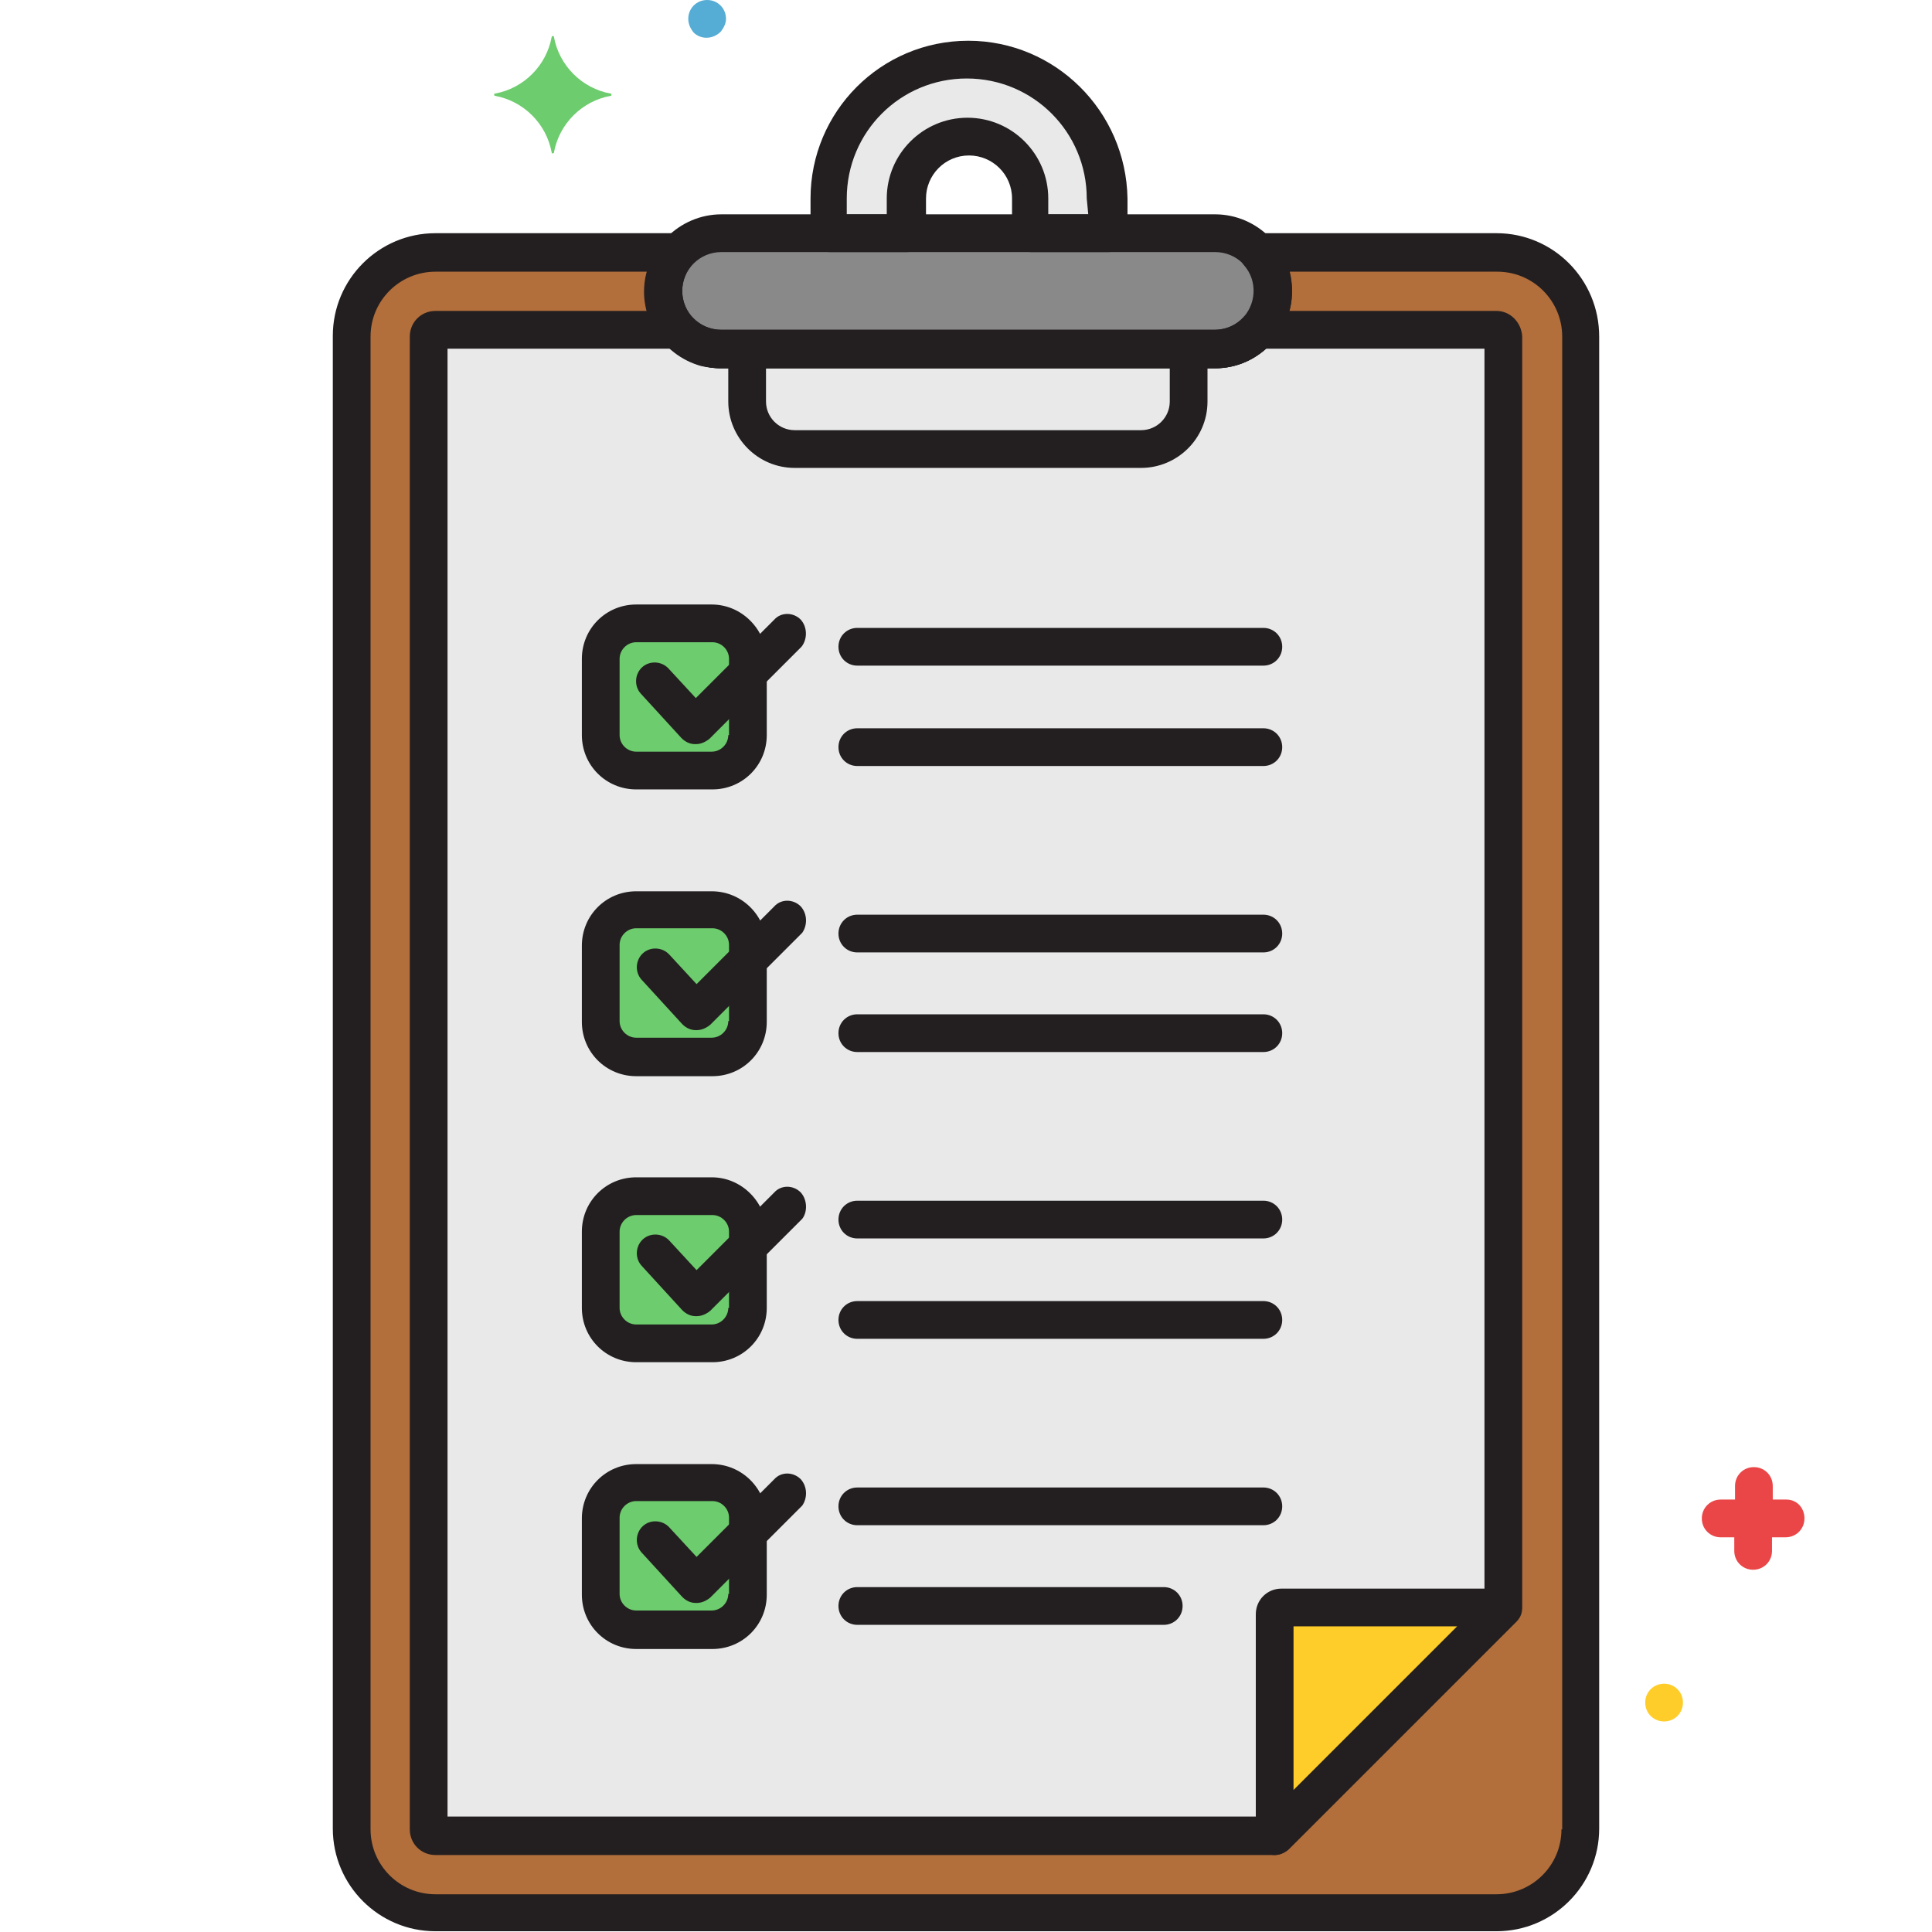 <?xml version="1.0" encoding="utf-8"?>
<!-- Generator: Adobe Illustrator 21.0.0, SVG Export Plug-In . SVG Version: 6.00 Build 0)  -->
<svg version="1.1" id="Layer_1" xmlns="http://www.w3.org/2000/svg" xmlns:xlink="http://www.w3.org/1999/xlink" x="0px" y="0px"
	 viewBox="0 0 256 256" style="enable-background:new 0 0 256 256;" xml:space="preserve">
<style type="text/css">
	.st0{fill:#B26E3B;}
	.st1{fill:#E9E9EA;}
	.st2{fill:#FFCD29;}
	.st3{fill:#6DCC6D;}
	.st4{fill:#898989;}
	.st5{fill:#231F20;}
	.st6{fill:#55ACD5;}
	.st7{fill:#EA4647;}
</style>
<g id="Layer_47">
	<path class="st0" d="M198.3,33.4h-31.6c2.8,3.2,2.6,8-0.6,10.9c-1.4,1.3-3.2,2-5.1,2H95.6c-4.2,0-7.7-3.4-7.7-7.7
		c0-1.9,0.7-3.7,2-5.1H57.7c-6.1,0-11.1,5-11.1,11.1v197.8c0,6.1,5,11.1,11.1,11.1h140.6c6.1,0,11.1-5,11.1-11.1V44.6
		C209.4,38.4,204.4,33.4,198.3,33.4z"/>
	<path class="st1" d="M198.3,43.7h-31.6c-1.5,1.6-3.5,2.6-5.7,2.6H95.6c-2.2,0-4.3-0.9-5.7-2.6H57.7c-0.5,0-0.8,0.4-0.9,0.9v197.8
		c0,0.5,0.4,0.8,0.9,0.9h111.2l30.3-30.3V44.6C199.1,44.1,198.8,43.7,198.3,43.7z"/>
	<path class="st2" d="M169.7,213c-0.5,0-0.8,0.4-0.9,0.9v29.4l30.3-30.3L169.7,213z"/>
	<path class="st3" d="M84.3,120.6h10.1c2.6,0,4.7,2.1,4.7,4.7v10.1c0,2.6-2.1,4.7-4.7,4.7H84.3c-2.6,0-4.7-2.1-4.7-4.7v-10.1
		C79.6,122.7,81.7,120.6,84.3,120.6z"/>
	<path class="st3" d="M84.3,158.5h10.1c2.6,0,4.7,2.1,4.7,4.7v10.1c0,2.6-2.1,4.7-4.7,4.7H84.3c-2.6,0-4.7-2.1-4.7-4.7v-10.1
		C79.6,160.6,81.7,158.5,84.3,158.5z"/>
	<path class="st3" d="M84.3,82.6h10.1c2.6,0,4.7,2.1,4.7,4.7v10.1c0,2.6-2.1,4.7-4.7,4.7H84.3c-2.6,0-4.7-2.1-4.7-4.7V87.3
		C79.6,84.7,81.7,82.6,84.3,82.6z"/>
	<path class="st3" d="M84.3,196.5h10.1c2.6,0,4.7,2.1,4.7,4.7v10.1c0,2.6-2.1,4.7-4.7,4.7H84.3c-2.6,0-4.7-2.1-4.7-4.7v-10.1
		C79.6,198.6,81.7,196.5,84.3,196.5z"/>
	<path class="st1" d="M128.3,7.9c-10.2,0-18.4,8.3-18.4,18.4v4.6h10.3v-4.6c0-4.5,3.7-8.2,8.2-8.2c4.5,0,8.2,3.7,8.2,8.2v4.6h10.3
		v-4.6C146.7,16.1,138.4,7.9,128.3,7.9z"/>
	<path class="st4" d="M161,30.9H95.6c-4.2,0-7.7,3.4-7.7,7.7s3.4,7.7,7.7,7.7H161c4.2,0,7.7-3.4,7.7-7.7S165.2,30.9,161,30.9z"/>
	<path class="st5" d="M201.5,212c-0.4-0.9-1.3-1.5-2.3-1.5h-29.4c-1.9,0-3.4,1.5-3.4,3.4v29.4c0,1.4,1.1,2.5,2.5,2.5
		c0.7,0,1.3-0.3,1.8-0.7l30.3-30.3C201.6,214,201.8,212.9,201.5,212z M171.4,237.2v-21.7h21.7L171.4,237.2z"/>
	<path class="st5" d="M198.3,30.9h-31.6c-1.4,0-2.5,1.1-2.5,2.5c0,0.6,0.2,1.2,0.6,1.7c1.9,2.1,1.7,5.4-0.4,7.3
		c-1,0.9-2.2,1.3-3.5,1.3H95.6c-2.9,0-5.2-2.3-5.2-5.2c0-1.3,0.5-2.5,1.3-3.5c0.9-1,0.8-2.6-0.2-3.5c-0.5-0.4-1.1-0.6-1.7-0.6H57.7
		c-7.5,0-13.6,6.1-13.6,13.6v197.8c0,7.5,6.1,13.6,13.6,13.6h140.6c7.5,0,13.6-6.1,13.6-13.6V44.6C211.9,37,205.8,30.9,198.3,30.9z
		 M206.9,242.4c0,4.8-3.9,8.6-8.6,8.6H57.7c-4.8,0-8.6-3.9-8.6-8.6V44.6c0-4.8,3.9-8.6,8.6-8.6h28c-1.5,5.4,1.8,11,7.2,12.5
		c0.9,0.2,1.8,0.3,2.6,0.3H161c5.6,0,10.2-4.6,10.2-10.2c0-0.9-0.1-1.8-0.3-2.6h27.5c4.8,0,8.6,3.9,8.6,8.6V242.4z"/>
	<path class="st5" d="M161,28.4H95.6c-5.6,0-10.2,4.6-10.2,10.2s4.6,10.2,10.2,10.2H161c5.6,0,10.2-4.6,10.2-10.2
		S166.6,28.4,161,28.4L161,28.4z M161,43.8H95.6c-2.9,0-5.2-2.3-5.2-5.2s2.3-5.2,5.2-5.2H161c2.9,0,5.2,2.3,5.2,5.2
		S163.8,43.8,161,43.8L161,43.8z"/>
	<path class="st5" d="M198.3,41.2h-31.6c-0.7,0-1.4,0.3-1.9,0.8c-1,1.1-2.4,1.7-3.9,1.7H95.6c-1.5,0-2.9-0.6-3.9-1.7
		c-0.5-0.5-1.2-0.8-1.9-0.8H57.7c-1.9,0-3.4,1.5-3.4,3.4v197.8c0,1.9,1.5,3.4,3.4,3.4h111.2c0.7,0,1.3-0.3,1.8-0.7l30.3-30.3
		c0.5-0.5,0.7-1.1,0.7-1.8V44.6C201.6,42.7,200.1,41.2,198.3,41.2z M196.7,211.9l-28.8,28.8H59.3V46.2h29.5c1.9,1.6,4.3,2.6,6.7,2.6
		H161c2.5,0,4.9-0.9,6.7-2.6h29L196.7,211.9z"/>
	<path class="st5" d="M128.3,5.4c-11.6,0-20.9,9.4-20.9,20.9v4.6c0,1.4,1.1,2.5,2.5,2.5l0,0h10.3c1.4,0,2.5-1.1,2.5-2.5v-4.6
		c0-3.1,2.5-5.7,5.7-5.7c3.1,0,5.7,2.5,5.7,5.7l0,0v4.6c0,1.4,1.1,2.5,2.5,2.5h10.3c1.4,0,2.5-1.1,2.5-2.5v-4.6
		C149.2,14.7,139.8,5.4,128.3,5.4z M144.2,28.4h-5.3v-2.1c0-5.9-4.8-10.7-10.7-10.7c-5.9,0-10.7,4.8-10.7,10.7v2.1h-5.3v-2.1
		c0-8.8,7.1-15.9,15.9-15.9s15.9,7.1,15.9,15.9L144.2,28.4z"/>
	<path class="st5" d="M157.5,43.8c-1.4,0-2.5,1.1-2.5,2.5v6.9c0,2.1-1.7,3.8-3.8,3.8h-45.9c-2.1,0-3.8-1.7-3.8-3.8v-6.9
		c0-1.4-1.1-2.5-2.5-2.5s-2.5,1.1-2.5,2.5v6.9c0,4.8,3.9,8.8,8.8,8.8h45.9c4.8,0,8.8-3.9,8.8-8.8v-6.9
		C160,44.9,158.9,43.8,157.5,43.8z"/>
	<path class="st5" d="M167.4,121.2h-53.8c-1.4,0-2.5,1.1-2.5,2.5s1.1,2.5,2.5,2.5h53.8c1.4,0,2.5-1.1,2.5-2.5
		S168.8,121.2,167.4,121.2L167.4,121.2z"/>
	<path class="st5" d="M167.4,134.4h-53.8c-1.4,0-2.5,1.1-2.5,2.5s1.1,2.5,2.5,2.5h53.8c1.4,0,2.5-1.1,2.5-2.5
		S168.8,134.4,167.4,134.4L167.4,134.4z"/>
	<path class="st5" d="M167.4,159.1h-53.8c-1.4,0-2.5,1.1-2.5,2.5s1.1,2.5,2.5,2.5h53.8c1.4,0,2.5-1.1,2.5-2.5
		S168.8,159.1,167.4,159.1L167.4,159.1z"/>
	<path class="st5" d="M167.4,172.4h-53.8c-1.4,0-2.5,1.1-2.5,2.5s1.1,2.5,2.5,2.5h53.8c1.4,0,2.5-1.1,2.5-2.5
		S168.8,172.4,167.4,172.4L167.4,172.4z"/>
	<path class="st5" d="M167.4,197.1h-53.8c-1.4,0-2.5,1.1-2.5,2.5s1.1,2.5,2.5,2.5h53.8c1.4,0,2.5-1.1,2.5-2.5
		S168.8,197.1,167.4,197.1L167.4,197.1z"/>
	<path class="st5" d="M154.2,210.3h-40.6c-1.4,0-2.5,1.1-2.5,2.5s1.1,2.5,2.5,2.5h40.6c1.4,0,2.5-1.1,2.5-2.5
		S155.6,210.3,154.2,210.3z"/>
	<path class="st5" d="M94.3,118.1H84.3c-4,0-7.2,3.2-7.2,7.2v10.1c0,4,3.2,7.2,7.2,7.2h10.1c4,0,7.2-3.2,7.2-7.2v-10.1
		C101.5,121.3,98.3,118.1,94.3,118.1z M96.5,135.3c0,1.2-1,2.2-2.2,2.2H84.3c-1.2,0-2.2-1-2.2-2.2v-10.1c0-1.2,1-2.2,2.2-2.2h10.1
		c1.2,0,2.2,1,2.2,2.2V135.3z"/>
	<path class="st5" d="M106.1,120.1c-1-1-2.6-1-3.5,0l-10.3,10.3l-3.6-3.9c-0.9-1-2.5-1.1-3.5-0.2c-1,0.9-1.1,2.5-0.2,3.5l5.4,5.9
		c0.5,0.5,1.1,0.8,1.8,0.8h0.1c0.7,0,1.3-0.3,1.8-0.7l12.2-12.2C107,122.6,107,121.1,106.1,120.1z"/>
	<path class="st5" d="M94.3,156H84.3c-4,0-7.2,3.2-7.2,7.2v10.1c0,4,3.2,7.2,7.2,7.2h10.1c4,0,7.2-3.2,7.2-7.2v-10.1
		C101.5,159.3,98.3,156,94.3,156z M96.5,173.3c0,1.2-1,2.2-2.2,2.2H84.3c-1.2,0-2.2-1-2.2-2.2v-10.1c0-1.2,1-2.2,2.2-2.2h10.1
		c1.2,0,2.2,1,2.2,2.2V173.3z"/>
	<path class="st5" d="M106.1,158c-1-1-2.6-1-3.5,0l-10.3,10.3l-3.6-3.9c-0.9-1-2.5-1.1-3.5-0.2c-1,0.9-1.1,2.5-0.2,3.5l5.4,5.9
		c0.5,0.5,1.1,0.8,1.8,0.8h0.1c0.7,0,1.3-0.3,1.8-0.7l12.2-12.2C107,160.6,107,159,106.1,158z"/>
	<path class="st5" d="M167.4,83.2h-53.8c-1.4,0-2.5,1.1-2.5,2.5s1.1,2.5,2.5,2.5h53.8c1.4,0,2.5-1.1,2.5-2.5S168.8,83.2,167.4,83.2
		L167.4,83.2z"/>
	<path class="st5" d="M167.4,96.5h-53.8c-1.4,0-2.5,1.1-2.5,2.5s1.1,2.5,2.5,2.5h53.8c1.4,0,2.5-1.1,2.5-2.5S168.8,96.5,167.4,96.5
		L167.4,96.5z"/>
	<path class="st5" d="M94.3,80.1H84.3c-4,0-7.2,3.2-7.2,7.2v10.1c0,4,3.2,7.2,7.2,7.2h10.1c4,0,7.2-3.2,7.2-7.2V87.3
		C101.5,83.4,98.3,80.1,94.3,80.1z M96.5,97.4c0,1.2-1,2.2-2.2,2.2H84.3c-1.2,0-2.2-1-2.2-2.2V87.3c0-1.2,1-2.2,2.2-2.2h10.1
		c1.2,0,2.2,1,2.2,2.2V97.4z"/>
	<path class="st5" d="M106.1,82.1c-1-1-2.6-1-3.5,0L92.2,92.5l-3.6-3.9c-0.9-1-2.5-1.1-3.5-0.2c-1,0.9-1.1,2.5-0.2,3.5l5.4,5.9
		c0.5,0.5,1.1,0.8,1.8,0.8h0.1c0.7,0,1.3-0.3,1.8-0.7l12.2-12.2C107,84.7,107,83.1,106.1,82.1z"/>
	<path class="st5" d="M94.3,194H84.3c-4,0-7.2,3.2-7.2,7.2v10.1c0,4,3.2,7.2,7.2,7.2h10.1c4,0,7.2-3.2,7.2-7.2v-10.1
		C101.5,197.2,98.3,194,94.3,194z M96.5,211.2c0,1.2-1,2.2-2.2,2.2H84.3c-1.2,0-2.2-1-2.2-2.2v-10.1c0-1.2,1-2.2,2.2-2.2h10.1
		c1.2,0,2.2,1,2.2,2.2V211.2z"/>
	<path class="st5" d="M106.1,196c-1-1-2.6-1-3.5,0l-10.3,10.3l-3.6-3.9c-0.9-1-2.5-1.1-3.5-0.2c-1,0.9-1.1,2.5-0.2,3.5l5.4,5.9
		c0.5,0.5,1.1,0.8,1.8,0.8h0.1c0.7,0,1.3-0.3,1.8-0.7l12.2-12.2C107,198.5,107,197,106.1,196z"/>
	<path class="st6" d="M93.7,0c-1.4,0-2.5,1.1-2.5,2.5c0,0.7,0.3,1.3,0.7,1.8c1,1,2.6,0.9,3.6-0.1c0.4-0.5,0.7-1.1,0.7-1.7
		C96.2,1.1,95.1,0,93.7,0z"/>
	<path class="st2" d="M220.5,223.1c-1.4,0-2.5,1.1-2.5,2.5s1.1,2.5,2.5,2.5s2.5-1.1,2.5-2.5C223,224.2,221.9,223.1,220.5,223.1z"/>
	<path class="st3" d="M80.9,12.4c-3.8-0.7-6.8-3.7-7.5-7.5c0-0.1-0.1-0.2-0.2-0.1c-0.1,0-0.1,0.1-0.1,0.1c-0.7,3.8-3.7,6.8-7.5,7.5
		c-0.1,0-0.2,0.1-0.1,0.2c0,0.1,0.1,0.1,0.1,0.1c3.8,0.7,6.8,3.7,7.5,7.5c0,0.1,0.1,0.2,0.2,0.1c0.1,0,0.1-0.1,0.1-0.1
		c0.7-3.8,3.7-6.8,7.5-7.5c0.1,0,0.2-0.1,0.1-0.2C81,12.4,81,12.4,80.9,12.4z"/>
	<path class="st7" d="M236.7,198.7h-1.8v-1.8c0-1.4-1.1-2.5-2.5-2.5s-2.5,1.1-2.5,2.5v1.8H228c-1.4,0-2.5,1.1-2.5,2.5
		s1.1,2.5,2.5,2.5h1.8v1.8c0,1.4,1.1,2.5,2.5,2.5s2.5-1.1,2.5-2.5v-1.8h1.8c1.4,0,2.5-1.1,2.5-2.5S238.1,198.7,236.7,198.7z"/>
</g>
</svg>
